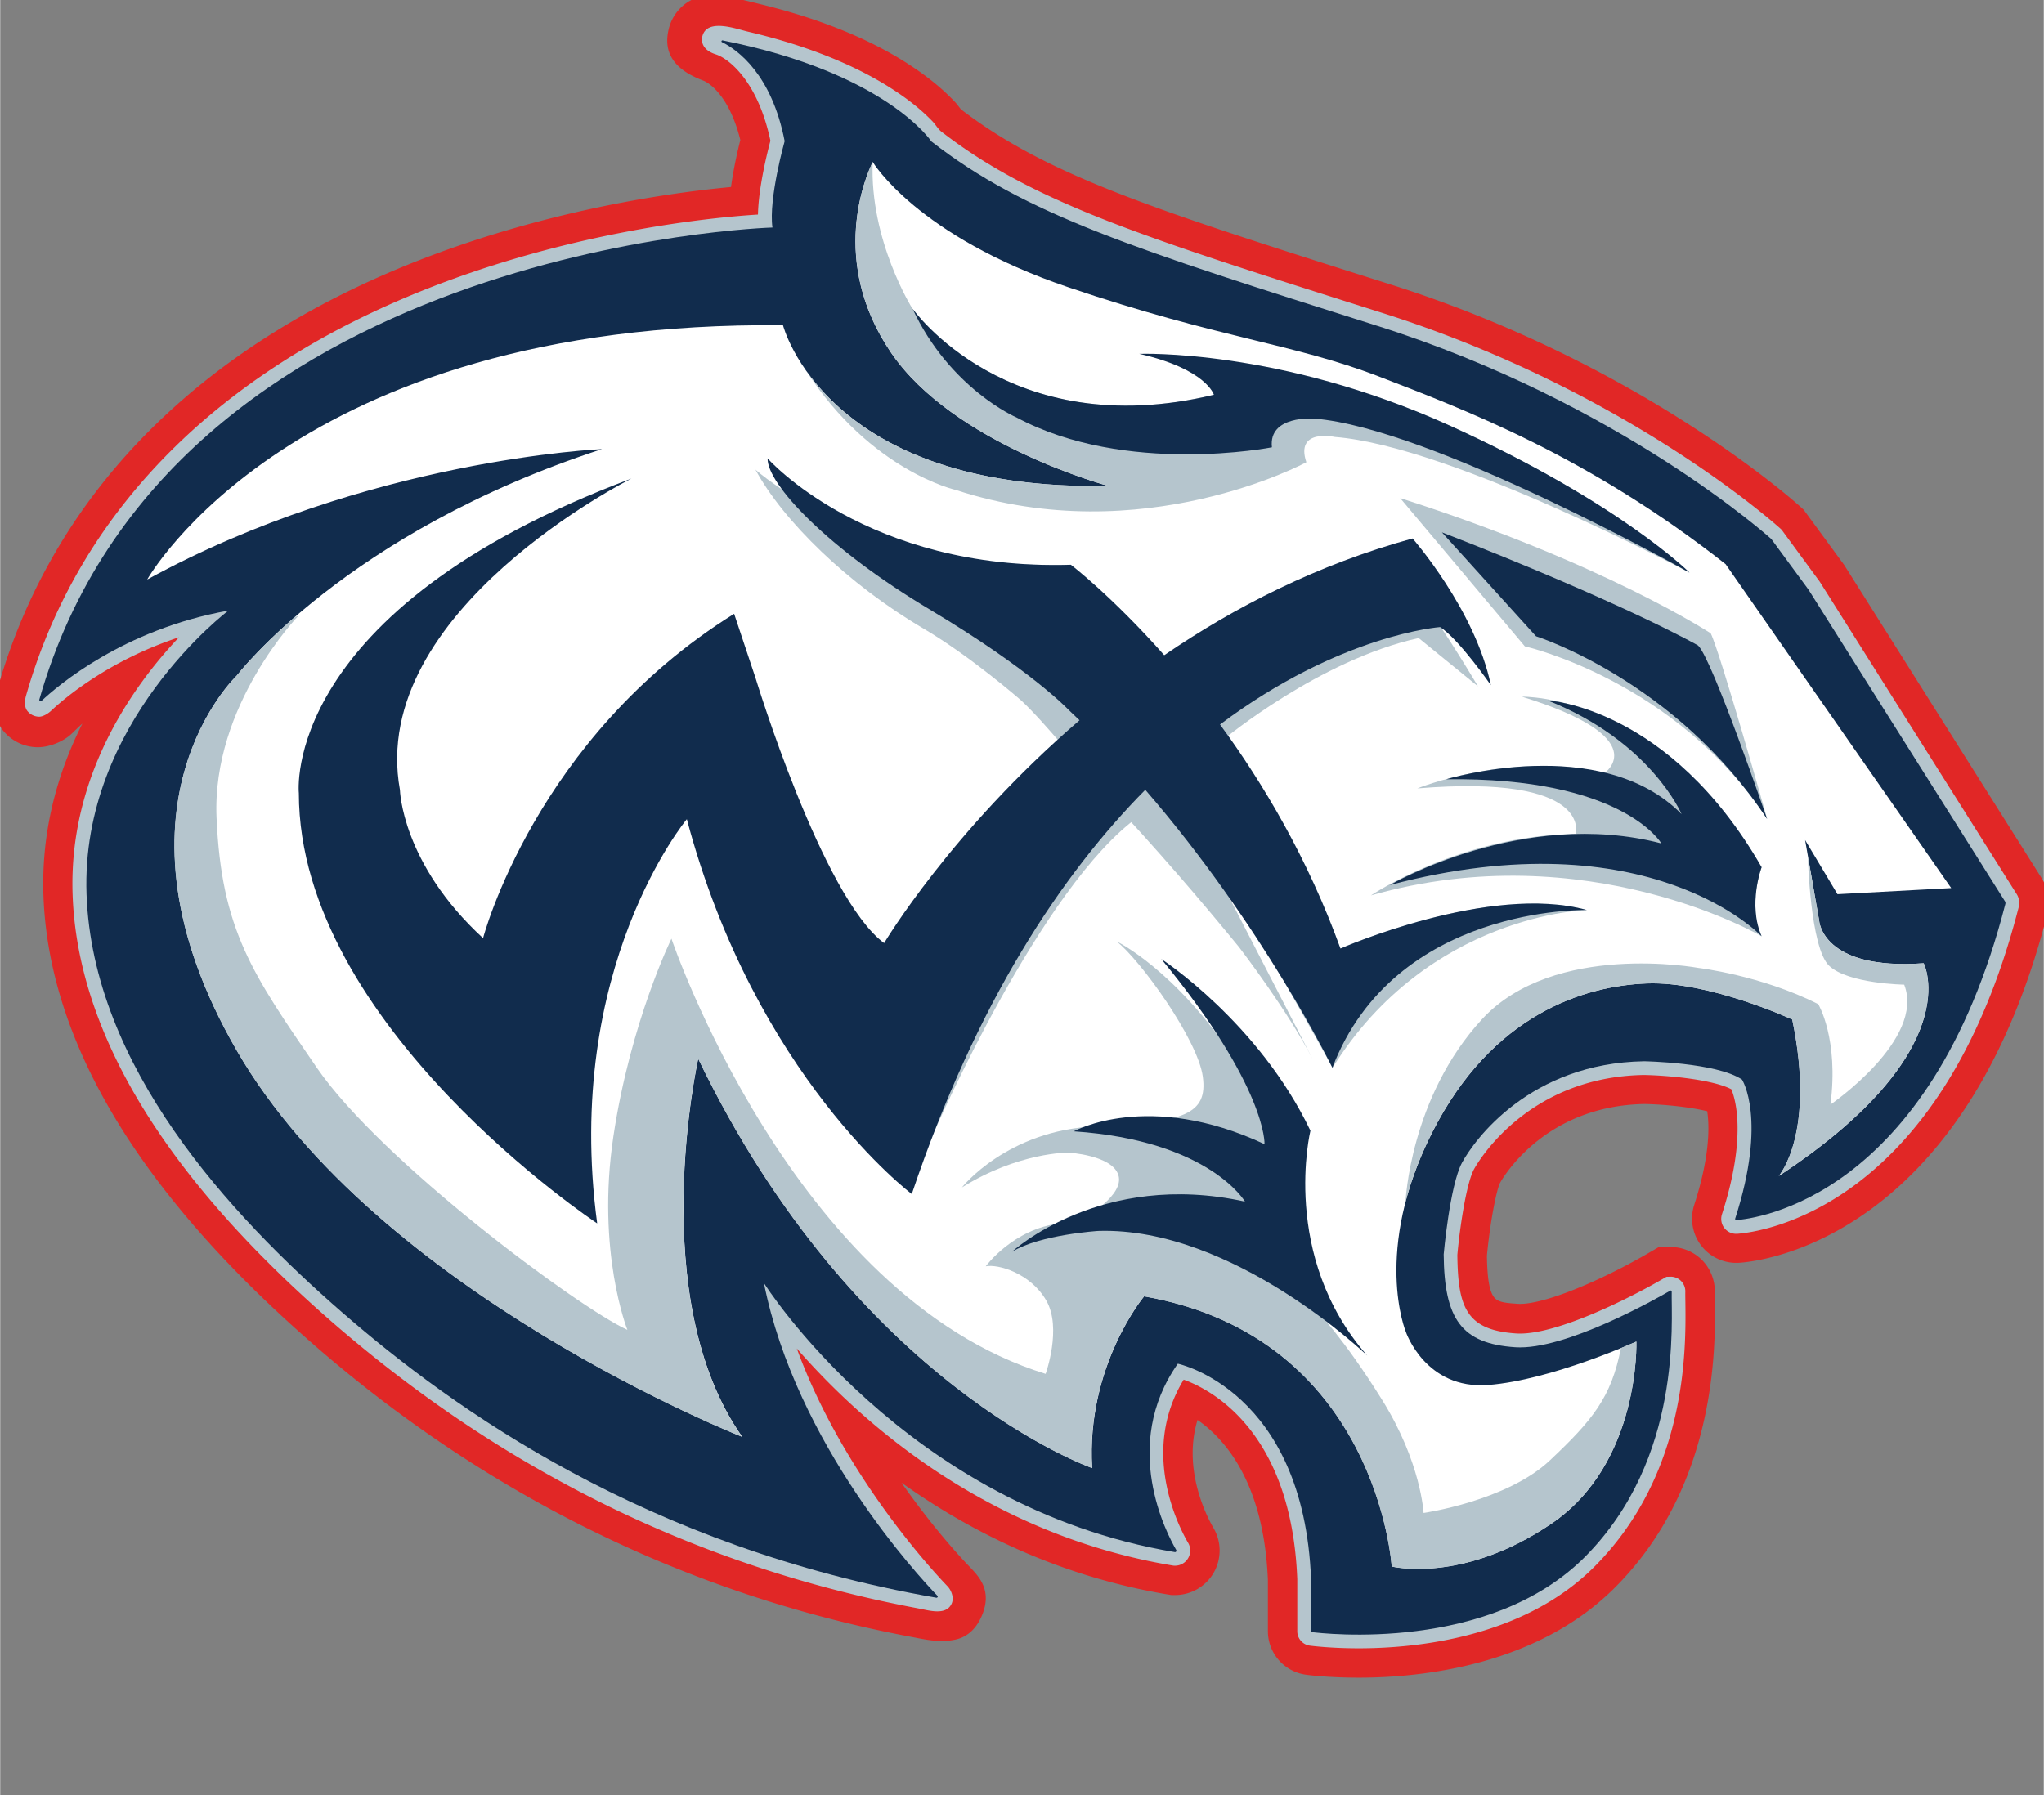 <svg height="2196" viewBox=".77 .75 320.04 281.18" width="2500" xmlns="http://www.w3.org/2000/svg"><rect x=".77" y=".75" width="320.04" height="281.18" fill="#808080" stroke="none"/><path d="m213.53 262.55c-4.31 0-7.31-.34-8.12-.45a5.886 5.886 0 0 1 -5.11-5.82v-8.03c-.68-16.82-7.92-23.83-12.55-26.6-3.36 8.68 1.11 17.16 2.17 18.97a5.971 5.971 0 0 1 .03 5.98 5.982 5.982 0 0 1 -5.19 3.01h-.48l-.51-.08c-19.42-3.25-34.74-11.95-45.91-20.83 6.25 9.95 12.65 16.77 13.84 18 1.65 1.71 3.29 3.41 1.89 6.73-.63 1.49-1.66 2.74-3.28 3.14-2.23.55-4.45.03-6.65-.39a194.118 194.118 0 0 1 -19.33-4.66c-4.21-1.24-8.37-2.63-12.49-4.16-4.11-1.53-8.16-3.19-12.15-5-4-1.81-7.94-3.75-11.8-5.82-3.89-2.09-7.71-4.31-11.45-6.65-3.78-2.37-7.47-4.86-11.08-7.47-3.66-2.64-7.23-5.41-10.7-8.28-1.39-1.15-2.76-2.31-4.12-3.5-27.06-23.53-41.19-46.96-42-69.63-.43-12.25 3.49-22.64 8.32-30.68-3.03 2.01-4.93 4.02-5.63 4.67-1.11 1.04-3.04 1.8-4.57 1.8-1.86 0-3.65-.89-4.77-2.38s-1.03-3.91-.52-5.7c8.83-30.96 32.54-54.3 68.58-67.49 19.5-7.14 37.48-9.5 46.16-10.26.38-3.22 1.12-6.4 1.6-8.28-1.69-7.11-5-9.7-6.51-10.26-4.76-1.8-5.4-4.26-4.76-6.92.47-1.94 1.91-3.55 3.8-4.2 1.61-.56 3.4-.31 5.03.04 1.66.36 3.32.78 4.97 1.19 3.21.8 6.39 1.75 9.5 2.89 4.6 1.69 9.08 3.79 13.17 6.5 2.42 1.6 4.74 3.42 6.72 5.55.36.38.7.97 1.11 1.28 13.74 10.49 30.6 15.83 66.92 27.33l.57.18c38.86 12.3 62.79 33.7 63.79 34.6l.43.39 6.27 8.55 30.9 49.02c.91 1.45 1.19 3.23.76 4.89-12.85 50.04-43.84 53.6-47.33 53.84l-.2.01h-.21c-1.89 0-3.68-.91-4.79-2.45s-1.42-3.53-.83-5.33c2.77-8.58 2.41-13.56 1.95-15.77-2.34-.68-6.77-1.26-10.73-1.33-16.48.31-23.18 12.36-23.46 12.87-.7 1.31-1.71 6.8-2.18 11.85.11 8.19 1.69 8.3 5.83 8.58.12.01.24.01.36.01 4.61 0 13.93-4.2 20.63-8.11l1.34-.78 1.63-.02c1.58 0 3.12.65 4.22 1.78s1.71 2.69 1.68 4.27c-.01.37 0 .88.01 1.5.08 6.97.33 28.2-15.16 43.89-12.02 12.2-29.98 14.02-39.61 14.02z" fill="#e12726" stroke="#e12726" stroke-miterlimit="10" stroke-width="2"/><path d="m213.53 258.95c-4.2 0-7.12-.35-7.66-.42a2.275 2.275 0 0 1 -1.97-2.25v-8.14c-.9-23.24-13.52-29.73-17.79-31.27-6.91 11.34-.67 23.23.7 25.57.43.73.43 1.64.01 2.37-.42.74-1.21 1.2-2.06 1.2h-.18l-.22-.03c-29.48-4.93-49.15-22.86-58.84-34 7.28 19.91 21.7 35.28 23.58 37.23.65.67 1.06 1.83.69 2.7-.84 1.98-3.62 1.09-5.15.81-2.18-.41-4.35-.85-6.52-1.33-4.3-.96-8.57-2.06-12.8-3.31-4.2-1.24-8.36-2.63-12.47-4.16-4.1-1.53-8.14-3.2-12.13-5.01s-7.92-3.77-11.77-5.86c-3.88-2.1-7.69-4.33-11.41-6.69-3.76-2.38-7.45-4.9-11.04-7.53-3.64-2.67-7.2-5.45-10.66-8.35-1-.83-1.99-1.68-2.97-2.53-26.28-22.85-40-45.41-40.76-67.04-.66-18.73 9.59-32.87 16.66-40.33-10.99 3.63-17.91 9.52-20.06 11.54-.44.41-1.23.9-1.83.9-.74 0-1.45-.35-1.9-.95s-.38-1.61-.17-2.33c8.5-29.8 31.44-52.32 66.35-65.1 21.9-8.02 41.78-9.88 48.28-10.28.09-4.27 1.47-9.76 1.95-11.56-1.94-9.26-6.49-12.88-8.58-13.54-2.03-.65-2.36-1.98-2.03-2.99.85-2.64 5.3-.98 7.05-.57 3.2.75 6.37 1.64 9.47 2.73 4.54 1.59 8.97 3.58 13.02 6.17 2.33 1.49 4.57 3.19 6.49 5.2.44.46.85 1.18 1.35 1.57 14.31 11.06 31.34 16.46 68.4 28.19l.57.18c38.12 12.07 61.48 32.96 62.46 33.84l.16.15 5.98 8.15 30.83 48.92c.39.61.5 1.36.32 2.06-12.23 47.6-40.87 50.93-44.1 51.16h-.16c-.74 0-1.44-.36-1.88-.96s-.56-1.39-.33-2.1c3.92-12.12 2.1-18.08 1.47-19.58-2.86-1.51-9.79-2.17-13.7-2.24-18.57.3-26.28 14.17-26.6 14.76-1.23 2.27-2.25 9.39-2.61 13.42.09 8.24 1.4 11.78 9.19 12.31.2.01.4.02.61.02 6.06 0 16.96-5.41 22.44-8.6l.5-.29.66-.02c.62 0 1.22.25 1.65.69s.67 1.05.65 1.67c-.01.41 0 .96.01 1.63.09 7.3.32 26.7-14.12 41.31-11.08 11.23-27.96 12.91-37.03 12.91z" fill="#b5c5cd"/><path d="m123.62 22.86s-2.55 9.06-1.91 13.53c0 0-94.5 2.73-114.81 73.93-.06.2.19.36.34.22 2.43-2.29 12.78-11.2 29.26-14.14 0 0-23.17 17.43-22.21 44.43s22.4 50.17 40.02 65.49c17.54 15.26 47.62 36.78 93.07 44.71.17.03.29-.18.17-.3-2.99-3.1-22.15-23.78-27.18-49 0 0 22.05 35.07 64.35 42.15.18.03.32-.16.23-.32-1.46-2.5-8.78-16.35.24-29.19 0 0 19.72 4.12 20.87 33.8v8.14c0 .05.03.1.08.1 1.67.21 27.89 3.31 42.91-11.88 15.21-15.4 13.39-36.78 13.49-41.48 0-.12-.12-.19-.22-.13-1.97 1.15-16.45 9.4-24.29 8.87-8.43-.57-11.11-4.4-11.2-14.55 0 0 .96-10.82 2.87-14.36s10.63-15.61 28.53-15.89c0 0 11.34.19 15.32 2.87 0 0 3.98 6.16-1.07 21.78-.04.11.04.23.16.23 2.84-.2 30.27-3.28 42.16-49.55.03-.12.01-.26-.06-.37l-30.79-48.85-5.81-7.91s-23.55-21.32-61.66-33.38-55.15-17.43-69.89-28.91c0 0-7.02-10.72-32.69-15.82-.17-.03-.25.2-.1.27 2.48 1.22 7.8 5.08 9.82 15.51z" fill="#112c4d"/><path d="m174.27 76.86s-24.22-6.51-33.99-20.87-3.93-27.67-2.87-29.87c0 0 6.89 11.59 30.64 19.63s35.23 8.81 48.64 13.98c13.4 5.17 32.74 12.45 54.29 29.39l35.33 50.74-17.81.96-5.07-8.48 2.2 12.6s.38 7.85 16.37 6.7c0 0 7.09 13.69-22.69 33.32 0 0 5.84-6.61 2.11-24.51 0 0-13.02-6.03-22.79-5.65s-24.22 4.79-33.61 23.36-4.12 31.21-4.12 31.21 3.06 9.1 12.93 8.33c9.86-.77 23.17-6.8 23.17-6.8s.67 19.05-13.31 28.53-24.99 6.7-24.99 6.7-2.2-35.9-38.78-42.32c0 0-9.1 10.91-8.14 26.9 0 0-36.93-12.8-61.69-64.12 0 0-8.43 37.53 6.89 59.23 0 0-57.19-22.47-79.15-60.51s0-58.74 0-58.74 17.11-22.45 57.19-35.47c0 0-36.77 1.53-71.23 20.43 0 0 22.72-40.6 99.57-39.83.01.01 6.58 26.05 50.91 25.16z" fill="#fff"/><path d="m210.66 149.34c-13.98-38.59-42.22-60.13-42.22-60.13-31.98.96-49.4-14.9-49.4-14.9 4.34 8.04 14.48 17.94 26.3 24.89 7.43 4.37 15.32 11.27 15.32 11.27 3.95 3.69 9.26 10.53 13.02 14.52 8.07 8.56 15.28 17 21.09 24.11.43.56 7.69 10.05 11.59 17.66l-15.7-30.45c4.46 5.74 18.77 31.69 18.77 31.69 15.06-24.13 39.83-24.7 39.83-24.7-15.24-4.21-38.6 6.04-38.6 6.04z" fill="#b5c5cd"/><path d="m147.21 177.67s16.6-38.14 31.85-49.01l13.4-12.16s14.9-12.38 30.45-15.8l9.29 7.56s-5.27-8.9-8.23-12.64l-23.17 7.66-37.63 28.31-21.35 38.62z" fill="#b5c5cd"/><path d="m210.66 149.34c-5.08-14.03-12.05-25.79-18.86-35.1 18.87-14.16 34.47-15.26 34.47-15.26 2.97 1.91 7.95 9.1 7.95 9.1-2.49-11.87-12.26-22.98-12.26-22.98-14.91 4.08-27.9 10.76-38.9 18.29-8.22-9.28-14.62-14.17-14.62-14.17-31.98.96-47.49-16.66-47.49-16.66-.1 4.02 9.48 14.17 25.37 23.65s21.73 15.7 21.73 15.7c.59.55 1.17 1.11 1.75 1.67-20.11 17.26-30.6 34.9-30.6 34.9-9.7-7.15-20.17-41.62-20.17-41.62l-3.32-9.96c-31.15 19.4-39.32 50.81-39.32 50.81-12.77-11.74-13.02-23.23-13.02-23.23-5.11-28.08 36.26-48.77 36.26-48.77-55.15 20.68-52.09 49.28-52.09 49.28 0 36.51 46.72 67.4 46.72 67.4-5.36-40.08 14.04-63.32 14.04-63.32 10.72 40.34 35.23 58.72 35.23 58.72 10.16-30.2 23.54-50.15 36.57-63.32 18.43 21.27 29.3 43.53 29.3 43.53 9.77-25.47 39.83-24.7 39.83-24.7-15.21-4.21-38.57 6.04-38.57 6.04z" fill="#112c4d"/><g fill="#b5c5cd"><path d="m150.43 77.5c29.23 9.57 54.89-4.34 54.89-4.34-1.79-5.36 4.47-3.96 4.47-3.96 18.38 1.44 55.53 21.26 55.53 21.26s-11.01-11.01-37.63-23.07-36.86-4.79-36.86-4.79c-32.27 7.76-47.2-13.5-47.2-13.5s-6.73-10.66-6.22-22.98c-1.05 2.2-6.89 15.51 2.87 29.87s33.99 20.87 33.99 20.87c-29.02.59-41.86-10.37-47.27-18.01 10.16 15.71 23.43 18.65 23.43 18.65zm93.02 152.02c-6.75 6.37-19.77 8.23-19.77 8.23s-.38-7.9-6.46-17.66c-6.08-9.77-10.29-14.03-10.29-14.03l-5.89-13.98v-17.86l-7.09-7.76c-9.29-13.93-18.34-18.24-18.34-18.24 3.64 2.82 12.73 15.37 13.5 21.21s-2.87 7.18-16.76 7.76-20.97 9.57-20.97 9.57c8.9-5.55 16.66-5.46 16.66-5.46s6.89.38 7.85 3.54-5.27 6.61-5.27 6.61 3.54.1-3.83.93-11.68 6.73-11.68 6.73c1.91-.38 6.99 1.05 9.48 5.36s-.1 11.49-.1 11.49c-39.73-12.26-58.6-68.17-58.6-68.17s-6.41 13.02-9.1 31.02 2.2 30.26 2.2 30.26c-7.76-3.54-38.59-26.43-48.64-41.07-10.05-14.65-14.94-21.54-15.7-39.16-.77-17.62 12.83-31.64 12.83-31.64l-.59.22c-6.18 5.37-9.08 9.16-9.08 9.16s-21.96 20.7 0 58.74 79.15 60.51 79.15 60.51c-15.32-21.7-6.89-59.23-6.89-59.23 24.77 51.32 61.69 64.12 61.69 64.12-.96-15.99 8.14-26.9 8.14-26.9 36.57 6.41 38.78 42.32 38.78 42.32s11.01 2.78 24.99-6.7 13.33-28.54 13.33-28.54-.91.41-2.42 1.03c-1.51 7.69-4.38 11.23-11.13 17.59z"/><path d="m258.62 154.8c9.77-.38 22.79 5.65 22.79 5.65 3.73 17.9-2.11 24.51-2.11 24.51 29.78-19.63 22.69-33.32 22.69-33.32-15.99 1.15-16.37-6.7-16.37-6.7l-1.76-10.05s.35 14.36 3.35 17.16c3 2.81 11.74 2.94 11.74 2.94 3.32 8.62-11.55 18.79-11.55 18.79 1.34-10.32-1.91-15.73-1.91-15.73-8.94-4.53-18.77-5.68-18.77-5.68s-22.6-4.21-33.89 8.04-11.98 28.62-11.98 28.62c.86-3.32 2.18-6.96 4.16-10.87 9.39-18.58 23.85-22.98 33.61-23.36z"/></g><path d="m182.6 150.97s15.22 9.86 23.36 26.9c0 0-4.79 19.63 8.9 35.23 0 0-20.97-20.2-42.13-19.53 0 0-9.1.57-13.5 3.26 0 0 13.88-12.83 36.48-7.85 0 0-5.55-9.57-26.81-11.01 0 0 11.68-6.51 29.87 2.01.01 0 .4-8.91-16.17-29.01z" fill="#112c4d"/><path d="m220.01 78.77 19.53 23.23s23.59 5.3 37.95 27.03c0 0-7.33-25.99-8.84-29.07 0 .01-16.63-10.97-48.64-21.19z" fill="#b5c5cd"/><path d="m226.55 84.14 14.74 16.28s21.83 6.89 36.19 28.63c0 0-8.62-25.18-10.82-27.19.01-.01-11.77-6.71-40.11-17.72z" fill="#112c4d"/><path d="m276.62 136.6s-2.2 5.84 0 10.82c0 0-27.38-16.05-61.18-6.41 0 0 13.98-9.42 32.07-9.62 0 0 2.78-9.4-24.8-7.14 0 0 14.65-5.94 29.3-2.4 0 0 8.07-5.49-12.93-11.97.01.01 21.65-.56 37.54 26.72z" fill="#b5c5cd"/><path d="m276.62 136.6s-2.2 5.84 0 10.82c0 0-17.52-18.77-58.21-8.04 0 0 20.78-12.16 42.51-6.51 0 0-6.03-10.44-33.7-10.05 0 0 24.22-7.37 36.86 5.46 0 0-4.79-11.39-20.97-17.81 0 0 19.06.95 33.51 26.13zm-132.98-87.51s14.94 21.26 47.2 13.5c0 0-1.15-4.02-11.68-6.41 0 0 21.93-.86 48.54 11.2s37.63 23.07 37.63 23.07-40.4-22.69-58.79-24.13c0 0-7.18-.57-6.61 4.5 0 0-22.88 4.5-40.02-4.69 0 .01-10.43-4.49-16.27-17.04z" fill="#112c4d"/></svg>